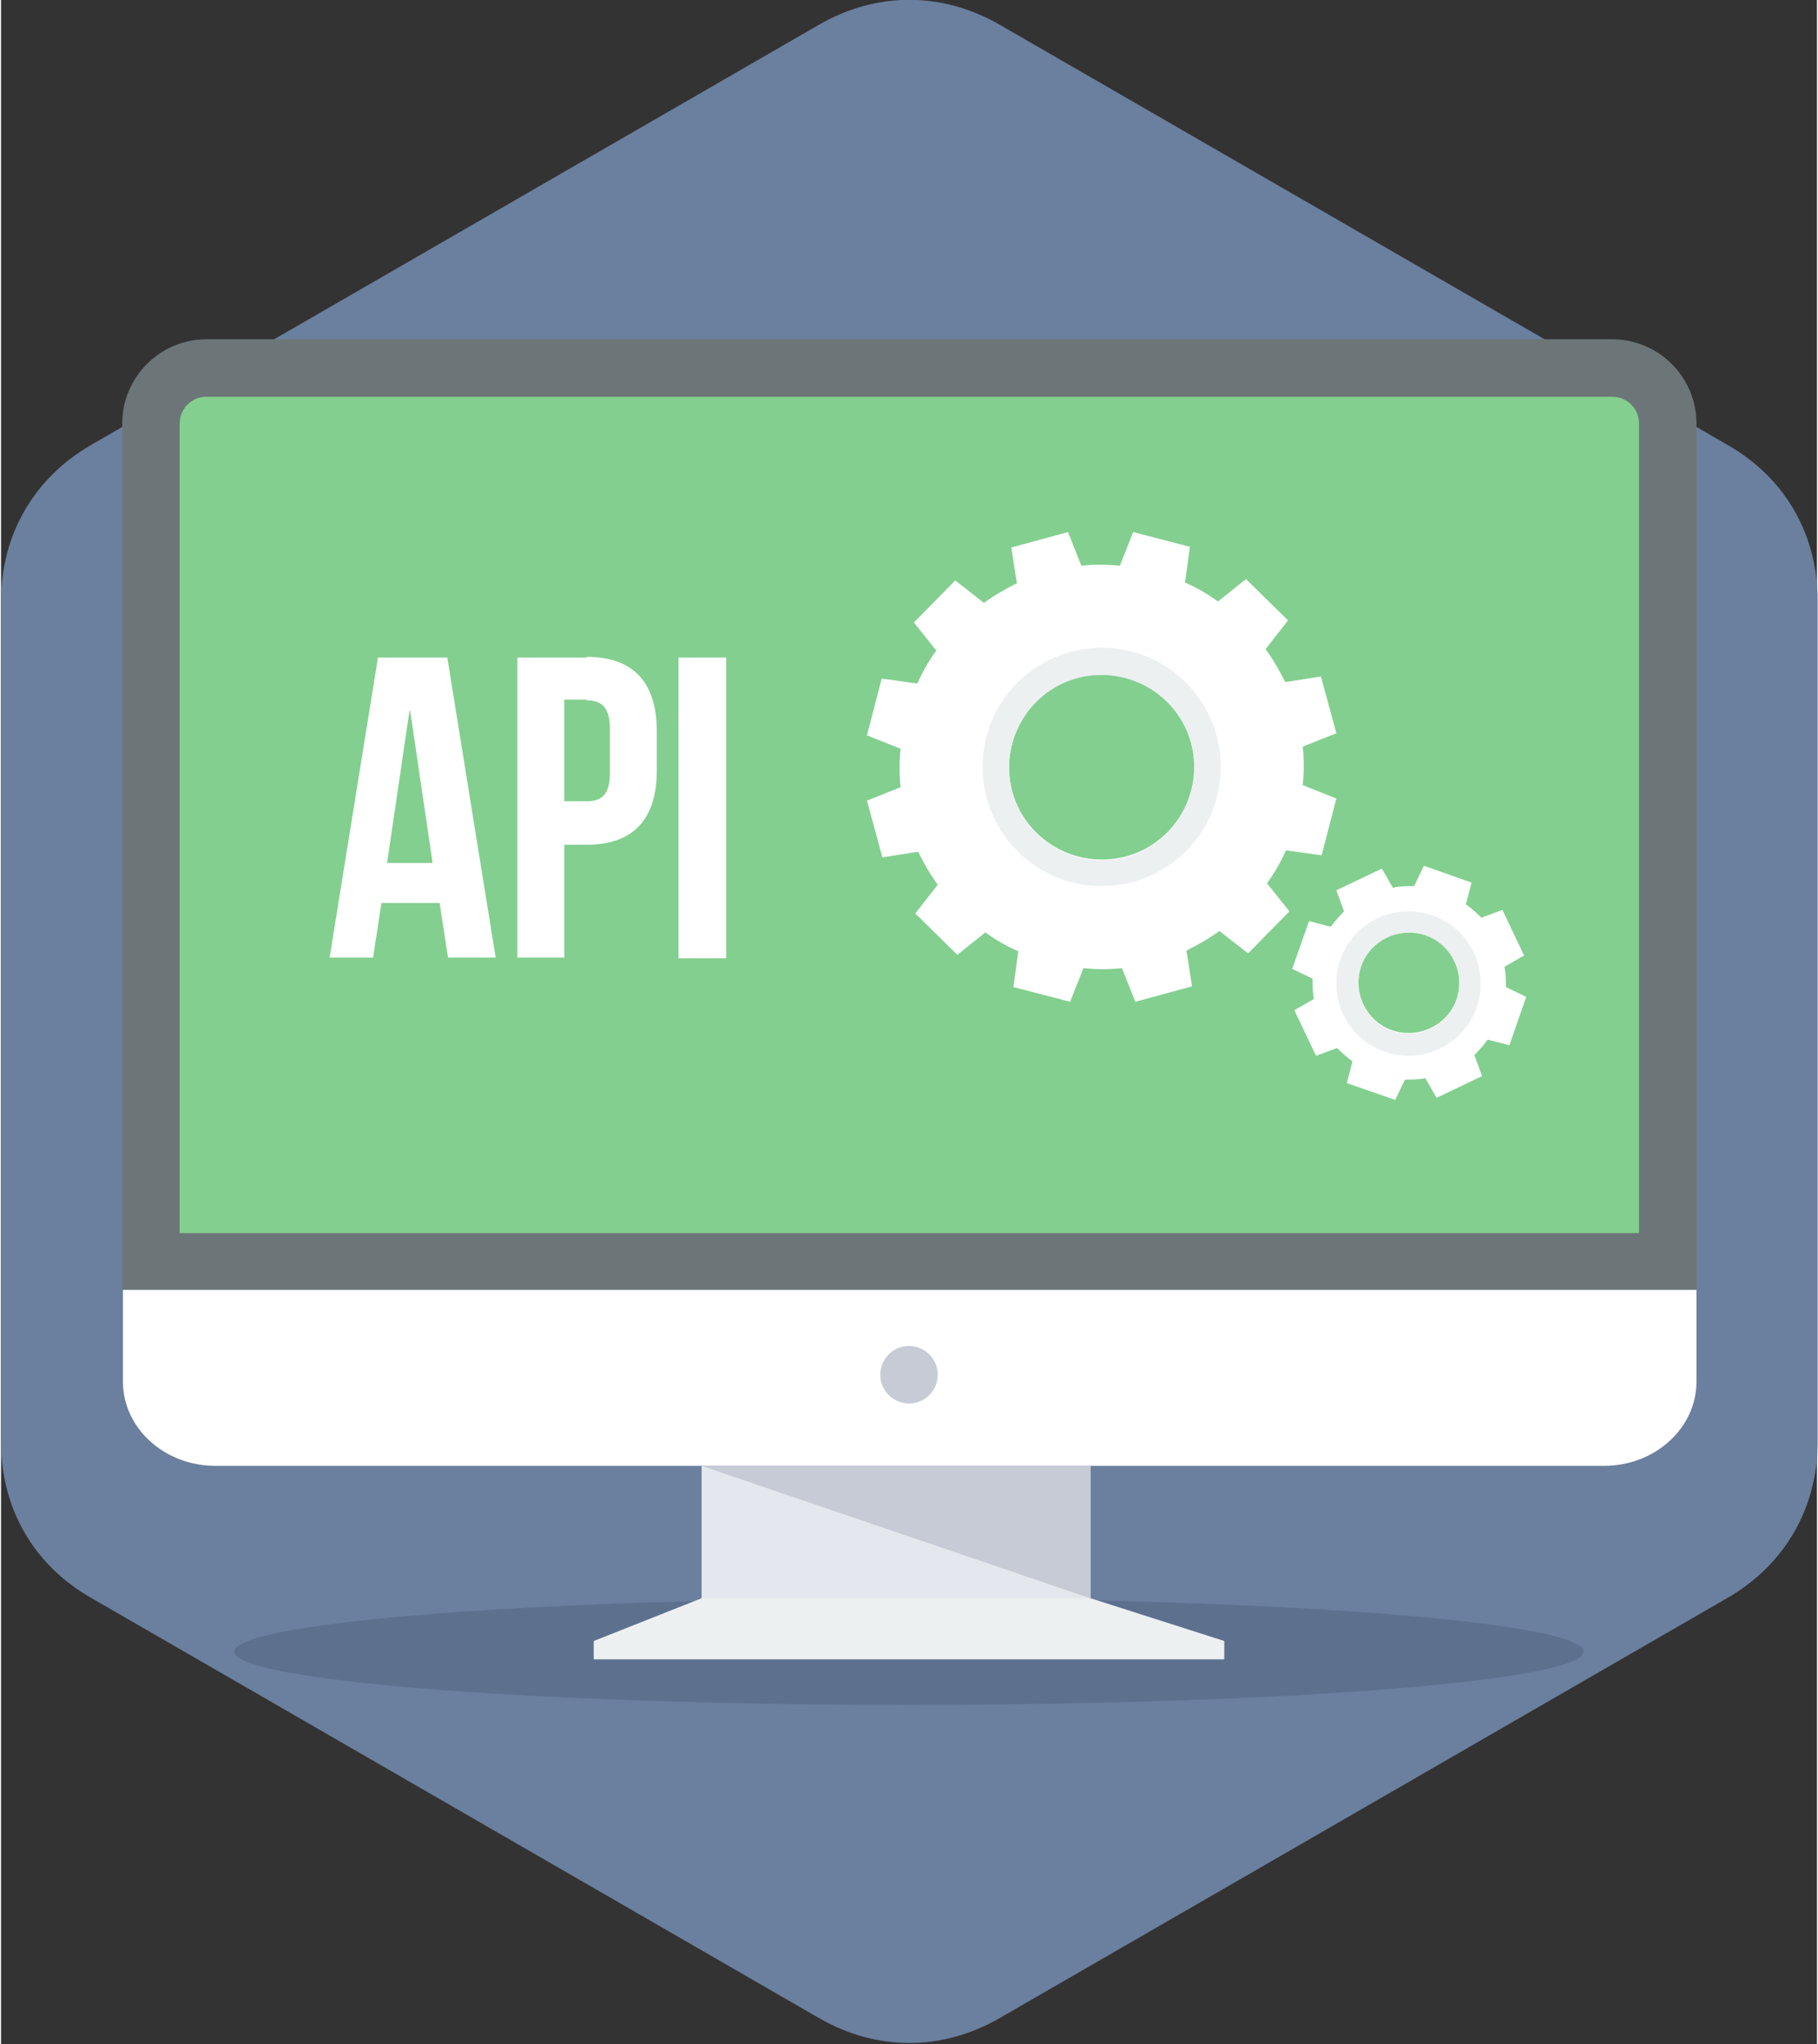 <?xml version="1.0" ?><!DOCTYPE svg  PUBLIC '-//W3C//DTD SVG 1.1//EN'  'http://www.w3.org/Graphics/SVG/1.1/DTD/svg11.dtd'><svg height="218px" style="shape-rendering:geometricPrecision; text-rendering:geometricPrecision; image-rendering:optimizeQuality; fill-rule:evenodd; clip-rule:evenodd" version="1.1" viewBox="0 0 2592 2916" width="194px" xml:space="preserve" xmlns="http://www.w3.org/2000/svg" xmlns:xlink="http://www.w3.org/1999/xlink"><rect x="0" y="0" width="2592" height="2916" fill="#333333" stroke="none"/><defs><style type="text/css">
   <![CDATA[
    .fil1 {fill:#5D718F}
    .fil0 {fill:#6B7F9E}
    .fil2 {fill:#6C7678}
    .fil3 {fill:#83CF8F}
    .fil7 {fill:#C6CBD6}
    .fil8 {fill:#E4E7ED}
    .fil6 {fill:#ECF0F1}
    .fil4 {fill:white}
    .fil5 {fill:white;fill-rule:nonzero}
   ]]>
  </style></defs><g id="Layer_x0020_1"><g id="_547662912"><path class="fil0" d="M1425 35l1040 600c82,47 128,128 128,222l0 1200c0,94 -47,175 -128,222l-1040 600c-82,47 -175,47 -257,0l-1040 -600c-82,-47 -128,-128 -128,-222l0 -1200c0,-94 47,-175 128,-222l1040 -600c82,-47 175,-47 257,0z"/><g><ellipse class="fil1" cx="1296" cy="2356" rx="963" ry="76"/><path class="fil2" d="M293 484l2007 0c66,0 120,54 120,120l0 1236 -2247 0 0 -1236c0,-66 54,-120 120,-120z"/><path class="fil3" d="M254 1759l2084 0 0 -1155c0,-21 -17,-38 -38,-38l-2007 0c-21,0 -38,17 -38,38l0 1155z"/><path class="fil4" d="M2420 1840l0 131c0,66 -59,120 -132,120l-1982 0c-73,0 -132,-54 -132,-120l0 -131 2247 0z"/><path class="fil5" d="M637 938l-99 0 -69 428 62 0 12 -78 83 0 12 78 68 0 -69 -428zm-53 76l32 217 -65 0 32 -217z"/><path class="fil5" d="M836 938l-99 0 0 428 67 0 0 -161 32 0c67,0 100,-37 100,-106l0 -56c0,-69 -33,-106 -100,-106zm0 61c21,0 33,10 33,40l0 64c0,31 -12,40 -33,40l-32 0 0 -145 32 0z" id="1"/><polygon class="fil5" id="2" points="967,1367 1035,1367 1035,938 967,938 "/><path class="fil4" d="M1450 832l-8 -51 81 -22 19 48c18,-2 36,-2 55,0l19 -48 81 21 -7 51c16,7 32,16 47,27l40 -32 60 59 -32 41c11,15 20,31 28,47l51 -8 22 81 -48 19c2,18 2,36 0,55l48 19 -21 81 -51 -7c-7,16 -16,32 -27,47l32 40 -59 60 -41 -32c-15,11 -31,20 -47,28l8 51 -81 22 -19 -48c-18,2 -36,2 -55,0l-19 48 -81 -21 7 -51c-16,-7 -32,-16 -47,-27l-40 32 -60 -59 32 -41c-11,-15 -20,-31 -28,-47l-51 8 -22 -81 48 -19c-2,-18 -2,-36 0,-55l-48 -19 21 -81 51 7c7,-16 16,-32 27,-47l-32 -40 59 -60 41 32c15,-11 31,-20 47,-28zm27 169c51,-52 135,-52 187,-1 52,51 52,135 1,187 -51,52 -135,52 -187,1 -52,-51 -52,-135 -1,-187z"/><path class="fil6" d="M1571 924c94,0 170,76 170,170 0,94 -76,170 -170,170 -94,0 -170,-76 -170,-170 0,-94 76,-170 170,-170zm-94 78c51,-52 135,-52 187,-1 52,51 52,135 1,187 -51,52 -135,52 -187,1 -52,-51 -52,-135 -1,-187z"/><path class="fil4" d="M1988 1266c10,-2 19,-2 29,-2l14 -29 68 24 -8 31c8,6 15,12 22,19l30 -11 31 65 -28 16c2,10 2,19 2,29l29 14 -24 69 -31 -8c-6,8 -12,15 -19,22l11 30 -65 31 -16 -28c-10,2 -19,2 -29,2l-14 29 -69 -24 8 -31c-8,-6 -15,-12 -22,-19l-30 11 -31 -65 28 -16c-2,-10 -2,-19 -2,-29l-29 -14 24 -68 31 8c6,-8 12,-15 19,-22l-11 -30 65 -31 16 28zm-30 85c28,-28 74,-29 102,-1 28,28 29,74 1,102 -28,28 -74,29 -102,1 -28,-28 -29,-74 -1,-102z"/><path class="fil6" d="M2009 1300c57,0 103,46 103,103 0,57 -46,103 -103,103 -57,0 -103,-46 -103,-103 0,-57 46,-103 103,-103zm-51 52c28,-28 74,-29 102,-1 28,28 29,74 1,102 -28,28 -74,29 -102,1 -28,-28 -29,-74 -1,-102z"/><g><circle class="fil7" cx="1296" cy="1961" r="41"/><g><polygon class="fil8" points="1555,2280 1746,2341 846,2341 1000,2280 1000,2091 1555,2091 "/><polygon class="fil7" points="1555,2280 1000,2091 1555,2091 "/><polygon class="fil6" points="1000,2280 1555,2280 1746,2341 1746,2367 1296,2367 846,2367 846,2341 "/></g></g></g></g></g></svg>